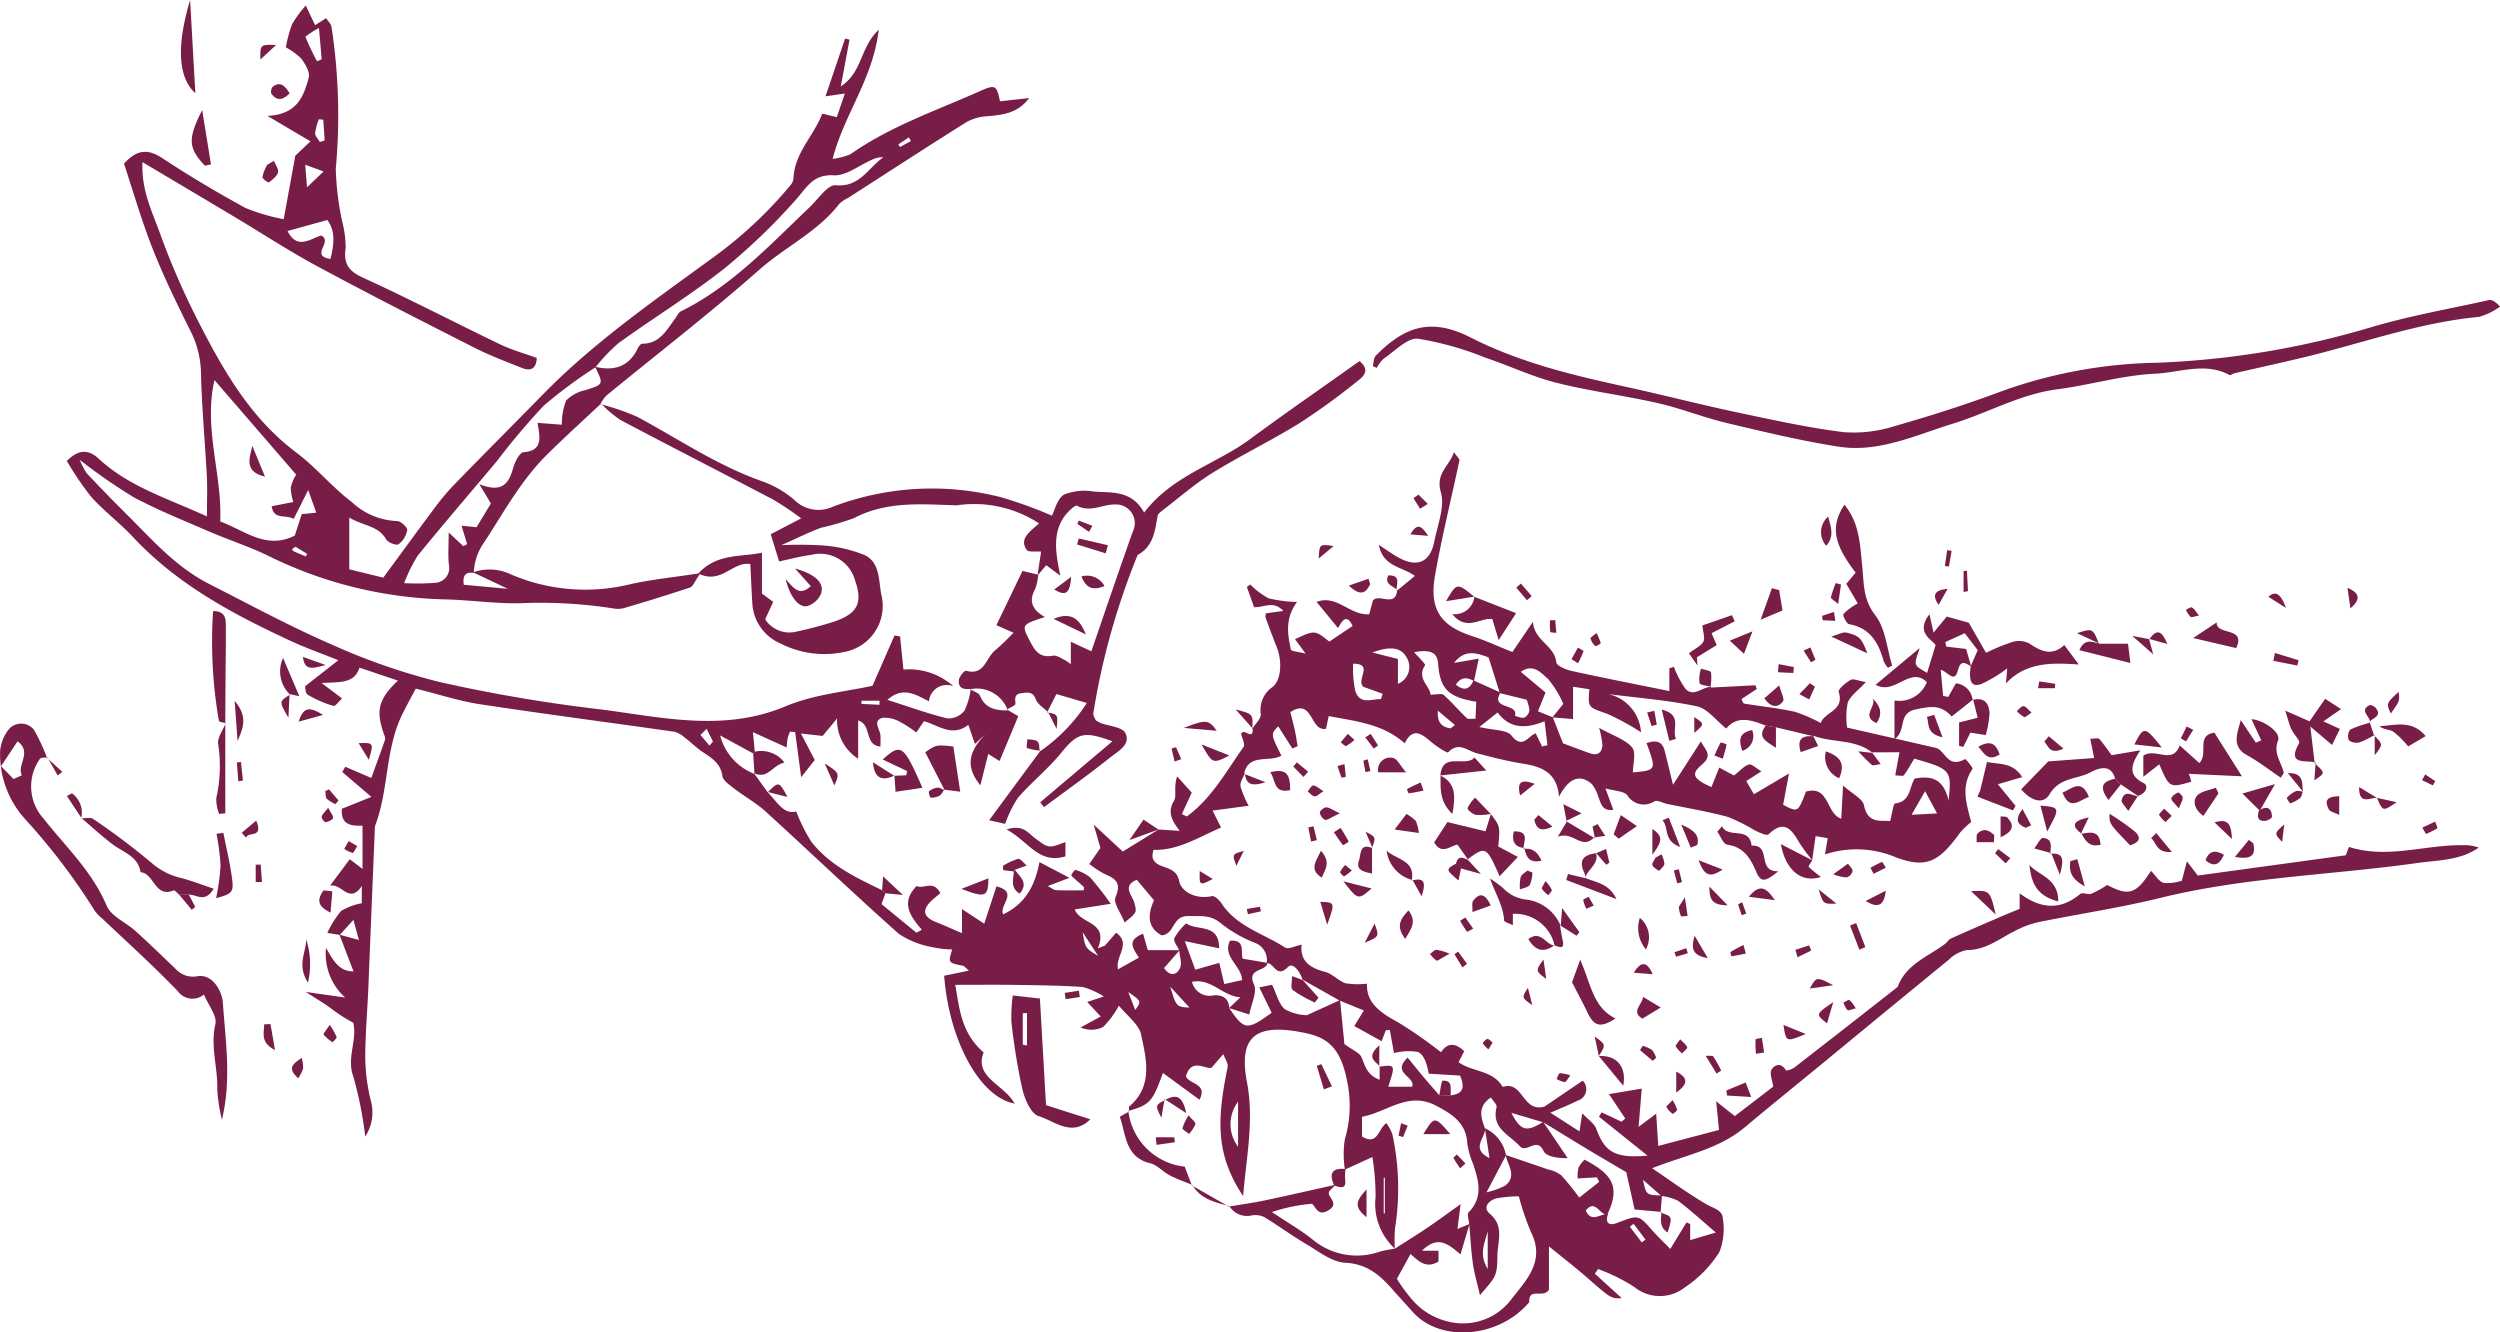 <svg xmlns="http://www.w3.org/2000/svg" width="227.27" height="121.129" viewBox="0 0 227.27 121.129"><g fill="#781d47"><path d="M105.305 75.406l1.945.124c-.815-1.022-1.094-1.777-.522-2.74.264-.444-.051-1.232.281-2.208l1.331 1.476-.9 1.947c.22.095.416.24.475.2 2.252-1.653 3.563-4.087 5.131-6.3.173-.244-.146-.836-.217-1.177.217-.632 1.113.683 1.049-.492l-.051.029c.281-.453.821-.923.791-1.355a2.507 2.507 0 0 1 1.09-2.472c.782-.662.867-2.361.339-3.667-.353-.872-.675-1.756-1-2.637-.025-.066.008-.155.027-.379l1.59-.216c-.913-.975-1.725-.3-2.657-.343l-.654-1.828.3-.239a6.958 6.958 0 0 0 1.668 1.26 11.924 11.924 0 0 0 2.586.333c-1.118 1.544-.844 2.951-.556 4.329.033.155.647.189 1.338.37l-.959-1.317c1.8-.832 1.8-.832 3.113.221l2.12-1.419c-.687-1.522-1.247.226-1.333.18l-1.943-2.369c1.862-.7 2.993 1.242 4.785 1.126l.329-1.23c.526-.731 2.052.677 2.216-.957l-.052.066 1.66-1.365c-1.216-.879-2.881-.817-3.277-2.821.731.474 1.237.845 1.781 1.146 1.719.949 2.9.429 3.267-1.482.287-1.486.969-3.129.591-4.449-.5-1.731.732-2.307 1.191-3.643.278.41.523.609.494.751-.733 3.494-1.607 6.963-2.218 10.478-.535 3.074.524 4.566 3.4 5.5 1.193.388 2.339.921 3.632 1.438l1.866-2.746c.154 1.779 1.954 2.109 2.127 3.679.035.314.86.67 1.37.782 2.936.644 5.887 1.22 8.906 1.834v-2.065l.411-.143a9.042 9.042 0 0 0 1.034 1.975c.759.859 1.561-.175 2.364-.152l-.077.068 4.1-.208.119.339-1.39.911c.1.191.15.4.23.412 1.537.251 3.092.415 4.612.741a13.527 13.527 0 0 1 2.36 1.029c.381-1.061 2.18-1.091 1.636-2.834-.076-.24.639-.831 1.087-1.09.24-.139.689.085 1.38.2-.708.772-1.409 1.241-1.649 1.882a6.744 6.744 0 0 0-.056 2.254l8.089 1.849c.844.244 1.041 1.908 2.635 1.014.05-.028.747.794.675.9-1.075 1.568-.561 3.152-.115 4.822a6.932 6.932 0 0 0-1 .95c-1.911 2.661-3.066 3.3-5.829 2.267a9.208 9.208 0 0 0-6.466-.275l.249-1.473-1.1-.188-.312 2.195h.009a16.924 16.924 0 0 1-1.138-1.533c-.7-1.191-1.357-2.254-2.845-.816-.156.15-.84-.175-1.24-.363a16.1 16.1 0 0 0-2.458-1.229c-1.816-.491-3.681-.8-5.524-1.182-.39-.082-.884-.377-1.146-.235a1.751 1.751 0 0 1-2.464-.554c-.352-.393-1.155-.381-1.99-.62l.721 1.953c-1.042.124-1.111-.593-1.348-1.122a3.517 3.517 0 0 0-.6-1.218c-1.059-.935-2.083-.6-2.991 1.14-.194-2.242-1.622-2.736-3.31-3.006-1.4-.225-2.791-.579-4.169-.943-.859-.228-1.639-1.088-2.6-.08-.093.1-1.122-.581-1.618-1.011-.857-.743-1.633-1.238-2.327.186-2.053-1.8-4.494-2-6.916-2.473l-.241 1.156c-1.49.268-1.149-2.86-3.246-1.518.114.453.272 1.026.4 1.607.107.493.18.993.268 1.491l-.486.208-1.282-2.014c-.689.7-.689.7.286 2.663-1.074.659-2.981-.266-3.392 1.663l.063-.063c-.141.407-.461.854-.383 1.213a8.894 8.894 0 0 0 .741 1.748l-3.279.436.765 1.544c-2.01.858-3.9 2.1-6.147 2.027a2.6 2.6 0 0 0-.085.654c.29 1.226 2.1.576 2.421 2.168.2 1.026 1.576 1.7 2.983 1.385.239-.054.688.373.888.678 1.383 2.114 3.811 2.72 5.767 4 .281.184.9-.146 1.5-.266-.167 1.5.763 2.122 2.144 2.477.661.17 1.192.815 1.851 1.031a7.039 7.039 0 0 0 1.953.036c-.1 1.757 1.236 2.654 2.807 3.507A40.773 40.773 0 0 1 131 95.657c.624-.941 1.34-.821 2.108-.094l-.514 1c1.258.9 3.124.71 4.01 2.248 1.884-.612 1.767 2.349 3.8 1.79l3.476-2.363a1.086 1.086 0 0 1-.453 1.816c-.692.355-1.423.636-2.482 1.1l2.64 1.7.258-1.646c.547.591 1.1.938 1.276 1.422.77 2.1 1.69 2.689 4.657 2.427l-4.419-3.542.248-.391 1.811.848.332-.292-1.482-2.217 2.984-.5-.289 3.473 1.6-1.193.188 2.933 5.522-1.456-.257-2.6 1.694 1.342 3.492-2.679c-.077-.588-.351-1.2-.155-1.534.289-.492.892-.674 1.319.069a1.563 1.563 0 0 0 .756-.27q4.707-3.649 9.39-7.329c.758-2.06 2.754-2.751 4.322-3.919.185-.138.309-.384.509-.475 1.5-.678 3.019-1.332 4.534-1.987.58-.251 1.168-.485 1.726-.716v-1.409c1.969 1.454 3.738 1.536 5.511.05.2-.166.706.09 1.009-.018a10.123 10.123 0 0 0 1.446-.794c1.936 1.024 2.617.853 3.976-1.286.4.407.718.972 1.162 1.1a4.2 4.2 0 0 0 1.64-.2l.462-1.764.987 1.293 13.458-1.843.283-.761c3.488 1.117 6.9-.2 10.3-.153a3.859 3.859 0 0 1 1.5.214c-1.684 1.191-3.676 1.13-5.55 1.4-7.787 1.1-15.692 1.279-23.383 3.173-3.7.911-7.486 1.469-11.223 2.233a8.626 8.626 0 0 0-1.991.768c-1.411.687-2.638 1.747-4.368 1.742a3.143 3.143 0 0 0-1.661.884c-3.86 3.14-7.695 6.311-11.539 9.471-2.33 1.915-4.679 3.808-6.989 5.747-2.422 2.033-5.506 2.555-8.438 3.734 1.709 1.152 3.29 2.326 4.985 3.3.626.362 1.429.491 1.449 1.325a5.786 5.786 0 0 1-.324 3 10.733 10.733 0 0 1-3.136 3.205 3.676 3.676 0 0 1-4.613-.05 17.016 17.016 0 0 0-3.27-1.616l-.3.423 2.445 2.221c-.982.05-.97.036-3.184-1.894-1.055-.92-2.166-1.777-3.433-2.811v3.932c-.49.85-1.855-.267-1.794 1.141-2.734 3.263-8.1 3.707-10.6.875-.579-.655-1.179-1.291-1.755-1.949-1.169-1.338-2.344-2.411-4.376-2.512-1.228-.06-2.441-1.054-3.6-1.732-1.285-.752-2.486-1.649-3.76-2.421a1.905 1.905 0 0 0-1.129-.151 1.892 1.892 0 0 1-2.044-.846l-.046.045c1.081-.183 2.169-.331 3.242-.556 2.164-.455 4.32-.952 6.479-1.431-.169.168-.337.336-.507.5-.547.543.964 1.083-.1 1.792-1.121.743-1.273-.554-1.607-.558a15.729 15.729 0 0 0-3.59.749c1.45.973 2.695 1.68 3.789 2.571a6.279 6.279 0 0 0 6.06 1.015c.44-.121.9-.179 1.346-.266.965-.619 1.943-1.22 2.892-1.862s1.881-1.33 3.069-2.174l-.286 2.256c.561-.233.837-.348 1.1-.455-.266.881-.525 1.755-.823 2.763-1.05-.868-2.008-1.807-3.5-.333h1.5v.977c-1.134.727-1.879-.1-2.545-.676l-1.238 2.256a15.559 15.559 0 0 0 1.235 1.717 6.2 6.2 0 0 0 3.813 2.248 5.5 5.5 0 0 0 5.316-2.05c1.353-1.764 3.158-3.474 1.835-6.14a23.53 23.53 0 0 1-1.114-3.274 11.217 11.217 0 0 0-2.085.194c-.661.2-1.224.824-.554 1.389 1.334 1.125.714 2.5.694 3.775-.03 1.911-.109 1.91-1.589 3.623-.247-1.081-.516-1.977-.646-2.892-.167-1.179-.224-2.374-.329-3.561-.026-.367-.223-.9-.053-1.074 1.349-1.394.91-2.894.393-4.428a7.369 7.369 0 0 1-.516-1.837c-.108-1.9-1.42-2.687-2.883-3.451-2.336-1.22-4.2.393-6.243.93-.123.032-.248.059-.447.106v1.789c1.466.869 1.457-.728 2.222-1.216a4.2 4.2 0 0 1 .537 1 23.131 23.131 0 0 1 .246 8.555 12.2 12.2 0 0 0-.016 1.854 5.5 5.5 0 0 1-1.755-4.67 22.258 22.258 0 0 0-.289-3.661l-2.5 1.145a9.233 9.233 0 0 1-.014-2.716 10.864 10.864 0 0 0 .2-5.41c-.683-3.421-2.16-4.035-4.51-4.429-3.982-.667-5.33.667-4.572 4.644.645 3.382-.044 6.66-.356 10.317-2.538-3.8-2.37-7-1.409-11.713.073-.357-.252-.794-.392-1.193l-1.07 1.238c-.546.174-1.835-.929-2.322.768.227.751 2.018.621 1.227 2.142l-3.325-2.435c-.942 2.63-1.185 2.894-3.14 3.452l.062.052c.007-.159-.051-.394.031-.465 2.17-1.868 1.539-4.285 1.068-6.512-.2-.954-1.284-1.722-2.023-2.645a8.169 8.169 0 0 1-1.436 1.94 2.383 2.383 0 0 1-2.043.039l1.827-.992-1.227-1.32 1.5-.5a6.836 6.836 0 0 0-1.9-.862c-2.044-.139-4.1-.161-6.148-.191-1.785-.027-3.571-.006-5.45-.006.384 2.1.515 4.359 2.583 6.147-.9 2.263 1.864 2.9 2.81 4.647-3.169-.58-5.96-5.754-6.4-11.621l2.248-.466c-.306-.255-.41-.414-.541-.44-1.355-.272-1.356-.266-.98-1.481a9.8 9.8 0 0 1-1.814-.213 8.189 8.189 0 0 1-3.013-1.191c-4.1-3.642-8.066-7.434-12.119-11.129-.859-.783-1.907-1.356-2.833-2.071-.43-.332-1.046-.736-1.109-1.174-.205-1.43-1.412-1.819-2.3-2.551-.378-.313-.737-.649-1.13-.939a2.328 2.328 0 0 0-.921-.524c-5.888-.842-11.786-1.607-17.666-2.5-1.871-.284-3.692-.886-5.855-1.422-.412.782-.861 1.574-1.256 2.391-1.531 3.172-1.2 6.8-2.43 10.045a.749.749 0 0 0-.036.236q-.3 7.268-.591 14.536c-.09 2.14-.284 4.28-.28 6.42a17.437 17.437 0 0 0 .487 3.77 3.984 3.984 0 0 1-.492 3.319 34.143 34.143 0 0 0-1.075-5.432c-.645-1.716.369-3.287-.012-4.913a14.11 14.11 0 0 1-2.021-1.3c-.629-.468-1.312-.863-2.3-1.5l3.585.511a5.331 5.331 0 0 1-1.741-4.513c.618 1.066 1.153 2.152 2.5 2.136q-.649-1.689-1.278-3.342c.509.144 1.009.28 1.767.488l-.5-1.829-1.234 1.369-1.134-.184a8.817 8.817 0 0 1 1.253-2 5.727 5.727 0 0 1 1.88-.7v-1.57c-1.145 1.715-1.824-.276-2.892-.025l1.8-2.406 1.157.881v-3.927c-1.041.028-2-.079-1.876-1.54l2.683-1.08-2.649-2.263.274-.474 2.367 1.015c.42-1.157.843-2.3 1.243-3.455a.78.78 0 0 0-.071-.458c-.777-2.184-.564-3.208 1.247-4.938l-3.493-1.173c-.479 1.476-1.793 1.292-3.447 1.393l1.864 1.407c-.284.256-.615.729-.785.677a10.221 10.221 0 0 1-2.325-1.009c-.242-.147-.234-.7-.254-.776l3.023-2.371c-1.7-.68-2.993-1.134-4.234-1.708-5.286-2.443-10.393-5.154-14.444-9.5-1.194-1.28-2.625-2.342-3.79-3.645a27.947 27.947 0 0 1-2.213-3.262c1.113-1.1 1.984-1.045 2.9-.2 2.758 2.555 6.294 3.616 9.835 5.242 0-1.38.051-2.535-.01-3.685-.165-3.152-.464-6.3-.532-9.453a8.786 8.786 0 0 0-1.019-3.849c-1.2-2.417-2.39-4.85-3.378-7.358-1.011-2.567-1.774-5.231-2.6-7.722 1.222-1.347 2.224-1.335 3.516-.482 2.442 1.61 4.964 3.11 7.532 4.51a17.482 17.482 0 0 0 3.47 1.017l1.057-5.776 1.377-1.3-3.915-2.311c2.782-.137 3.3-1.849 3.756-3.469.137-.486-.306-1.24-.67-1.731a5.9 5.9 0 0 0-1.411-1.031 12.693 12.693 0 0 1 .561-2.089A10.285 10.285 0 0 1 27.798.503l.847 1.782 1.006-.632c.166.262.432.505.484.788a52.833 52.833 0 0 1 .389 12.895 26.041 26.041 0 0 0 .6 4.868 9.572 9.572 0 0 1 .3 2.346c-.209 1.421.253 2.091 1.589 2.7 4.207 1.922 8.313 4.065 12.484 6.07 1.057.508 2.208.821 3.3 1.217-.045 1.072-.631 1.19-1.309.925-1.484-.581-2.981-1.153-4.4-1.872-4.758-2.415-9.514-4.838-14.212-7.367-2.588-1.394-5.056-3.011-7.583-4.52-2.706-1.617-5.417-3.225-8.338-4.963-.123 2.513.862 4.473 1.578 6.444a69.764 69.764 0 0 0 3.405 7.863c2.305 4.523 4.782 8.932 8.994 12.088 1.8 1.35 3.26 3.156 5.058 4.511a6.341 6.341 0 0 0 4.107 1.721c.314-.015.95.572.921.82a2.034 2.034 0 0 1-.793 1.293c-.19.134-.956-.159-1.123-.451-.714-1.25-2.044-1.2-3.349-1.974v4.7l3.089.759c1.5-2.039 2.99-4.09 4.508-6.12a22.466 22.466 0 0 1 1.825-2.218c2.71-2.791 5.46-5.543 8.183-8.322 4.7-4.8 10.211-8.6 15.6-12.541a38.262 38.262 0 0 0 6.863-6.429 1.191 1.191 0 0 0 .31-.64c.082-2.337 1.86-3.9 2.617-5.912l1.323.316.732-2.146-1.758.254 1.782-5.254.4.107-.793 4.246c2.005-1.321 1.728-3.533 3.452-5.154-.529 4.494-3.145 7.675-4.19 11.737a5.644 5.644 0 0 0 1.634-.43c3.634-2.549 7.815-3.964 11.814-5.75 1.354-.605 1.466-.477 1.764.947l2.645-.288c-1.015 1.368-2.373 1.529-3.776 1.648a4.424 4.424 0 0 0-1.923.539c-3.614 2.266-7.188 4.6-10.775 6.9a2.953 2.953 0 0 0-.781.531c-1.958 2.533-4.887 3.885-7.238 5.958-4.509 3.976-9.281 7.652-13.933 11.466a3.586 3.586 0 0 0-.547.772l.077-.056c-1.663 1.566-3.363 3.1-4.981 4.707-2.312 2.3-3.86 5.163-5.627 7.868a5.121 5.121 0 0 0-.977 2.833c-.69-.1-1.038.15-.911 1.076l4.008.37-3.165-1.5a4.482 4.482 0 0 1 3.427.182 17.171 17.171 0 0 0 10.72.934c1.966-.458 3.994-.648 6.524-1.041-.537.77-.675 1.212-.932 1.3a168.72 168.72 0 0 1-6.1 1.9 2.341 2.341 0 0 1-.936 0 43.066 43.066 0 0 0-7.935-.485c-2.45.123-4.921-.281-7.386-.331a38.236 38.236 0 0 1-16.047-3.984c-1.7-.824-3.525-1.408-5.267-2.16-2.329-1.006-4.692-1.957-6.928-3.145a52.261 52.261 0 0 1-4.9-3.4 7.354 7.354 0 0 0 .651 1.239 158.368 158.368 0 0 0 3.475 3.575c2.368 2.344 4.563 4.9 7.6 6.448 3.69 1.876 7.336 3.861 11.128 5.506a57.8 57.8 0 0 0 9.907 3.444 141.212 141.212 0 0 0 14.372 2.452c5.664.7 11.323 2.146 17.043-.258 2.566-1.079 5.483-1.322 7.9-1.868.7-1.6 1.349-3.084 2-4.567l.506.09.305 3.01a6.039 6.039 0 0 1 4.539 1.515 1.626 1.626 0 0 0-2.22 1.369c-1.265-.639-2.389-1.369-3.778-.13 1.9.606 3.651 1.244 5.453 1.685a1.857 1.857 0 0 0 1.541-.686 6.348 6.348 0 0 0 .586-2.008l-.075.037c.315.2.8.321.915.6.489 1.188 1.457 1.328 2.528 1.335l-.085-.091 1.034.611-1.7 4.075-1.032-.643-.714 2.849c-1.545-1.881-.851-3.265.469-4.667l-.963.911-.6-1.741c-1.461 1.149-2.7.052-4.033-.33l-.7 1.027a9.712 9.712 0 0 0-1.4-.92 2.847 2.847 0 0 0-1.672-.414c-.928.283-.236 1.019-.187 1.576.027.308.005.62.005 1.037-1.508-.124-.747-1.985-2.028-2.369v3.474a4.141 4.141 0 0 1-1.917-3.656l-1.31 1.585-1.976-.22 1.258 2.409-1.237 1.564-.55-4.111-.471-.021a5.187 5.187 0 0 0-.217.616 7.414 7.414 0 0 0-.076.815l-3.071-1.393.173 1.774-.152.157-3-1.632a5.108 5.108 0 0 0 3.119 3.495l-.053-.075 1.257 1.752-.043-.051c.864.847 1.473 2.109 2.632 1.787a16.226 16.226 0 0 0 1.363 2.736c1.665 2.146 4.072 3.278 6.449 4.425a2.2 2.2 0 0 1 .3.278l-.355.984 3.171 2.6.494-.267c-1.052-1.233-1.968-2.479-.457-3.987.522.36 1.5-.612 2.143.663-.213.175-.422.341-.624.515-1.1.955-1.012 1.629.268 2.127.71.276 1.4.6 2.32.992v-2.19l2.023 1.328 1.111-3.394c2.067.536.212 1.679.61 2.545 1.963-.949 2.865-2.483 3.3-4.749l2.726 1.429-1.974.749c.355.18.556.365.765.374.828.034 1.658.014 2.5.014 0-.062.059-.262-.01-.329-.363-.352-.771-.658-1.122-1.02a1.384 1.384 0 0 1 .359-.513 3.739 3.739 0 0 1 1.362.687 28.357 28.357 0 0 1 1.873 2.4l-3.271.509c.5 1.372 3.114 1.069 2.1 3.539l.65-.255 1.009-1.166c1.428 1-.1 2.12.173 3.327l1.9-1.065c-.488-.783-1.174-1.558.378-2.171l.432 1.491c.905 0 1.905 0 2.9.007-.482.545-.953 1.083-1.423 1.62.5.747 1.112.711 1.453 0 .2-.423-.035-1.058-.075-1.6-.164-.377-.547-.835-.444-1.114a5.462 5.462 0 0 1 1.075-1.346c.982.725 3-.06 3 2.27l-3.124-.656.951 2.6 2.182-.622c.164.695.3 1.258.454 1.927l1.619-.361c-.053-1.328-1.808-2.1-1.1-3.577 1.518-.128.9 1.177 1.177 1.635l2.222.376c-.068.828-1.908.427-1.217 1.967.309.69-.249 1.771-.423 2.723l-1.843-.578c.273-.256.542-.512 1.032-.977-1.69-.141-2.636-1.76-4.4-1.41a1.639 1.639 0 0 0 1.967 1.227c.8-.058 1.379.257 1.423 1.17 1.377 2.011 1.583 2.038 3.855.419l-1.125-2.31 1.161-.241c.425.85.615 1.819 1.2 2.248a4.448 4.448 0 0 0 1.956.52l3.025-1.378.393 4c.8.589 1.386.8 1.551 1.193.334.789.5 1.628 1.651 2.054v-1.218l-.044.038c1.478-.221 1.489-.2.831 1.811h2.164c.35-.937-1.935-1.207-.4-2.642.491.6.927 1.152 1.378 1.689.487.579.987 1.146 1.481 1.718l1.058.019c1.311-.165 1.2-.907.844-1.795l-2.852-.174c-.157-.952-.46-1.772-1-1.979a5.291 5.291 0 0 0-2.153.109l-.383-2.11-.366.041-.374.989-2.49-1.379.872-1.415-2.2-.9-3.407-1.922.05.057c-.219-.707-.871-1.673-1.35-1.181-1.06 1.089-1.277-.476-1.929-.344a1.672 1.672 0 0 0-1.067-1.862 11.656 11.656 0 0 1-3.072-1.758c-.957-.807-1.817-.654-2.953-.674-1.569-.028-1.184 1.61-2.449 1.755-1.34-.721-1.275-1.939-.7-3.187l-1.565-1.868c-1.4.589-.373 1.441-.206 2.145.195.818.255.8-.9 1.74-.325-.837-1.057-1.787-.826-2.314.592-1.348-.075-1.7-1.043-2.119a9.891 9.891 0 0 1-1.341-.886l1.01-1.455-.61-2.123 2.644 2.446 3.242-2zm28.65-13.545c.821.362 1.642.725 2.451 1.1-.951 1.574 1.655.935 1.322 2.125.287.06.616.233.849.146a.859.859 0 0 0 .458-.672 3.32 3.32 0 0 0-.253-.95l-2.433-.6-1.028-3.248c-1.054-.394-2.148-.778-3.133.5l2.237-.386c-.155.757-.287 1.4-.428 2.032-.591-.318-1.143-.432-1.647.332.802.65 1.259.373 1.605-.377zM54.14 33.387a43.049 43.049 0 0 0-4.709 3.492 62.589 62.589 0 0 0-4.252 5.034c-2.4 2.857-4.83 5.683-7.185 8.573a14.061 14.061 0 0 0-1.254 2.524 21.833 21.833 0 0 0 2.816-.024 1.359 1.359 0 0 0 1.249-1.679c-.087-.832-.017-1.68-.017-2.9l1.336 1.245.342-.19-.51-1.672 1.366.138 1.306-2.157-1.058-1.756c2.209.875 2.71-.19 3.1-1.531.151-.523.569-1.343.92-1.372 1.821-.149 1.481-1.388 1.278-2.671l2.208.167a5.79 5.79 0 0 1 .39-2.2 3.505 3.505 0 0 1 1.788-.951c1.62-.526 1.631-.493.845-2.114 1.731.411 3.095 0 3.9-1.716.074-.159.259-.381.392-.381 1.579 0 2.2-1.237 2.975-2.271.173-.229.3-.557.53-.671 4.616-2.284 8.062-6.007 11.717-9.476.764-.726 1.632-2.053 2.349-1.987 2.221.206 2.962-1.605 4.349-2.545a2.189 2.189 0 0 0-1.084.246c-1.145.5-2.314 1.456-3.427 1.394-1.93-.11-2.469 1.15-3.475 2.247a55.991 55.991 0 0 1-6.471 6.222c-3.079 2.426-6.441 4.489-9.625 6.786a15.611 15.611 0 0 0-2.089 2.196zm96.9 75.34l-1.678-1.473c.286 1.381.286 1.381 1.723 1.424l-.122 1.56.071-.065-2.435-.223-.757-3.39c-1.174-.693-2.478-1.45-3.769-2.229-1.267-.763-2.52-1.548-3.78-2.307l-2.9-.857c.868 1.662 1.379 1.771 2.893.819l2.23 3.3c-.919.009-1.956-.136-2.193-.65-.611-1.327-1.54.251-2.162-.44-.942-1.043-2.6-1.611-2.109-3.542.06-.233-.331-.582-.516-.881-1.251.832-.9 1.825-.527 2.845 0 .858-1.332 1.814.4 2.663l-.42-2.717a3.342 3.342 0 0 1 1.916 2.47l-1.769 3.357a7.1 7.1 0 0 0 1.707-.614c1.089-.877.218-1.846.034-2.78 1.282.437 2.566.867 3.845 1.314a3.111 3.111 0 0 1 1.193.516 24.435 24.435 0 0 1 1.652 2.041l1.816-1.428-.208-.41-1.758.1a3.655 3.655 0 0 1 .083-.985 3.235 3.235 0 0 1 .543-.724c2.71 1.409 3.2 2.592 2.084 4.974-.7.136-1.077-1.451-1.968-.355.5 1.174 1.346.265 2.027.331-.308.837.119 1.072.8.811 1.963-.754 1.951-.773 3.216.667.486.552 1.025 1.058 1.643 1.691l1.472-2.417.335.148v1.465l2.331-.689c-1.3-1.11-2.327-2.059-3.439-2.89a4.519 4.519 0 0 0-1.504-.43zm19.134-40.33l.057.046c-1.579-1.3-3.659-.881-5.414-1.578l.078.073-3.45-.82-.927-.154c-1.289-.5-2.576-.964-3.589.268-.94-.745-1.707-1.817-2.659-2.02-2.641-.564-5.358-.766-8.045-1.111a3.808 3.808 0 0 1 2.956 3.467 22.8 22.8 0 0 0-3.064-1.673c-1.746-.618-1.773-.541-1.632-2.237l-1.482-.23v2.935c-.731-.053-1.32-.1-1.884-.146l1-1.229a9.047 9.047 0 0 0-1.4-2.277c-.6-.506-1.311-1.439-2.468-.637l2.251 1.885-.691 1.7 1.352.553.929 2.366c.995.369 1.717.644 2.444.9.7.248 1.091-.045 1.138-.746a8.764 8.764 0 0 0-.3-1.565c1.347.756 2.411 1.073 3 1.783.382.461.072 1.5.072 2.268 2.14-.2 2.14-.2 1.236-2.668.763-.241 1.406-.255 1.649.7.248.979.482 1.962.758 3.089l2.538-3.942c.39.8 1.119 1.24.083 2.115s-.777 1.294.87 2.04l.71-1.773 1.341.721c.6-.468.943-.881 1.364-1 .248-.07.627.327 1.129.621l-1.374.882.695 1.2 3.187-1.886-.531 2.845c1.349.7 1.349.7 2.075-1.2 2.144-.6 1.8 1.992 3.207 2.465l.167-3.013c.836.753 1.775 1.187 1.9 1.791.362 1.733 1.52 1.336 2.379 1.441.191-.7.274-1.585.461-1.607 1.415-.171 1.269-1.476 1.769-2.26 1.422-.263 2.6-.084 3.081 1.988.3-2.753.212-2.845-3.119-3.8-.308.509-.591 1.035-.944 1.51-.075.1-.4.015-.785.015l.382-2.108zM26.698 47.173c-.747-.428-1.831.112-2-1.151l1.967-.386a4.522 4.522 0 0 1-.232-1.331 4.069 4.069 0 0 1 .491-1.159l-7.427-8.594c-1.015 4.405.715 8.565.524 12.854 2.209.81 4.189 2.606 6.78 1.278l.63-1.948 1.322-.129-.737-2.059zM130.041 63.15c.569 0 1.016-.138 1.2.024.741.659 1.386 1.425 2.1 2.112.123.117.431.039.792.058l.071-1.549c-2.548-.41-3.3-1.183-3.468-3.466-.075-1.007-.653-1.3-2.181-1.049.371.442 1.07 1.1.991 1.209-.811 1.174.486 1.912.495 2.661zm10.147 4.716l.488-.123-.262-2.176c-1.7.7-3.177.69-4.268-.8l-1.661 1.324c1.291.311 2.5.237 2.925.778 1.007 1.287 1.5.031 2.2-.2.203.423.391.81.578 1.194zM29.757 20l-3.617 1c.9 1.811 2.186.619 3.073.411 1.086.592-1.1 1.831.829 2.131.326-1.332.47-2.531-.285-3.542zm95.007 39.317l2.319.589v2.257a1.645 1.645 0 0 0 .8-2.375c-.501-.963-1.549-1.064-3.119-.471zm-.823 3.119c-.7-.646.992-2.1-.931-2.1a10.29 10.29 0 0 0 .192 2.463c.444 1.333 1.505.713 2.343.757l.146-.489zm-11.391 41.81v-4.094a3.4 3.4 0 0 0 0 4.094zm63.546-30.3l-1.09-2.019c-.46.8-.75 1.307-1.228 2.142zm-147.1-71.4a7.17 7.17 0 0 0-1.232.8 23.286 23.286 0 0 0 1.062 2.23l.418-.192zm.392 8.338l-.4-.043a5.223 5.223 0 0 0-.341 1.258c-.008.265.273.539.425.809l.444-.14zm105.857 101.039c-.229 1.007-.855 2.046 0 3.439zm-9.453-1.614h.1v-3.251l-.1.007zM29.417 15.588l-1.669-.611.162 2.05zm76.966 74.109c.554 1.836.554 1.836 1.753 1.9zm-6.551-2.791l-1.413-2.168c.239 1.45.239 1.45 1.413 2.168zm48.68 24.351l-.348.26 1.086 1.428.339-.254zm-65.7-98.439l-.193-.32-.955.623.153.249zm47.9 51.786c-.075 1.141.4 1.476 1.117 1.606.087.016.206-.138.434-.3zm-27.514 27.208c.58-.786.58-.786-.631-1.628zm-24.88-28.11l-.008.289 1.642.079.007-.368zM64.496 67.78l.318-.366-.576-1.154-.562.553zM26.861 49.701l-.324.225c.047.061.081.151.142.179.372.168.75.321 1.125.48l.109-.241z"/><path d="M54.582 36.747a20.8 20.8 0 0 1 3.325 1.134c3.774 2.022 7.327 4.455 11.416 5.884a9.319 9.319 0 0 1 2.877 1.67 3.11 3.11 0 0 0 3.5.635 25.339 25.339 0 0 1 15.274-.875 39.52 39.52 0 0 1 4.648 1.681c.262-.489.488-1.549 1.118-1.919a5.024 5.024 0 0 1 2.708-.268c1.632.113 3.43-.136 4.561 1.906 2.592-3.387 6.543-4.387 9.649-6.687 3-2.221 6.075-4.342 9.117-6.506.251-.178.5-.353.816-.572 1.07.875.265 1.465-.293 1.9a61.05 61.05 0 0 1-5.2 3.762c-2.564 1.582-5.29 2.9-7.854 4.485-1.606.992-3.043 2.257-4.548 3.41-.186.142-.43.33-.465.529-.237 1.371-.392 2.768-1.808 3.531a65.4 65.4 0 0 0-4.03 14.392c-.037.2.142.439.208.625a3.181 3.181 0 0 0 .446.261c.776.292 1.967.36 2.247.9.55 1.061-.662 1.671-1.354 2.224-1.961 1.569-4.014 3.024-6.031 4.524l-.344-.441 6.565-5.544c-2.5-.9-3.119-.849-4.615 1-1.2 1.476-2.709 2.692-3.969 4.123a10.884 10.884 0 0 0-1.17 2.384l-1.456-.329c1.683-2.279 3.175-4.3 4.666-6.315l-.065.069a15.576 15.576 0 0 0 4.281-4.413l-2.768-.813-.841 1.675.059-.053c-.374-.372-.918-.68-1.084-1.129-.273-.738-.718-.638-1.276-.577-.675.075-.621.451-.579.968.013.152-.5.347-.779.522l.085.091a3 3 0 0 0-3.443-1.934l.075-.037c-.643.092-1.179-.053-1.076-.822.042-.313.51-.863.644-.824 1.687.489 1.811-1.2 2.653-1.857a20.873 20.873 0 0 0 1.659-1.6l-1.552-.681 2.374-4.935c.519.127.971.238 1.428.343a4.711 4.711 0 0 1-.3 1.359c-.6 1.091-.193 1.869.907 2.488-2.207.727-2.134.694-1.279 2.343.473.914.958 1.367 2.028 1.173.34-.061.758.266 1.13.436a3.282 3.282 0 0 1 .479.347v-2.048l1.867.864c1.293-3.749 2.5-7.329 3.769-10.888a1.7 1.7 0 0 0-1.618-2.456c-1.143-.018-2.243.758-3.465.109-.175-.093-.953.666-1.257 1.153-.947 1.516-.668 3.207-.251 5.21l-1.279-.954-.8.949.333-2.183c-.484-.045-1.146.075-1.306-.154-.695-1 .237-1.622 1.12-2.41a10.747 10.747 0 0 0-7.49-1.641c-3.176-.1-6.355-.408-9.348 1.165a23.887 23.887 0 0 1-2.973.869c-1.071.389-2.094.909-3.619 1.586a33.839 33.839 0 0 1 3.793.027 12.484 12.484 0 0 1 3.787.875c1.365.659 1.261 2.206 1.5 3.543a4.259 4.259 0 0 1-3.351 5.262 8.755 8.755 0 0 1-5.808-.772 4.221 4.221 0 0 1-2.546-3.478c-.082-1.247-.131-2.5-.195-3.74-1.61-.27-2.655 1.908-4.727.852 1.7-1.835 3.822-1.476 5.786-1.885v3.718l1.023.75-.731 1.588a2.626 2.626 0 0 0 2.882 1.108 35.261 35.261 0 0 0 3.444-.918c2.129-.754 2.554-1.72 1.823-3.8a3.277 3.277 0 0 0-3.938-2.251c-1.014.13-2.009.4-2.944.6l-.761-2.474 2.766-1.443a28.76 28.76 0 0 0-2.513-1.688c-4.63-2.434-9.291-4.808-13.915-7.254a10.427 10.427 0 0 1-1.745-1.478zm70.219-3.464c.083-.32.065-.74.265-.945 2.745-2.8 5.166-3.411 8.624-1.657 4.559 2.313 9.378 3.449 14.276 4.518 3.269.713 6.51 1.557 9.782 2.251s6.545 1.421 9.855 1.835a12.149 12.149 0 0 0 4.692-.567c3.294-.94 6.567-1.987 9.773-3.19a43.957 43.957 0 0 1 14-2.553 78.036 78.036 0 0 0 19.494-3.23c3.5-1.037 7.125-1.672 10.7-2.462.257-.057.56.1 1.01.594a6.1 6.1 0 0 1-1.9.929c-5.491.515-10.654 2.411-15.964 3.686-2.087.5-4.186.957-6.278 1.44-.153.035-.346.216-.433.169-2.222-1.212-4.539-.231-6.759-.129-2.988.137-5.933 1.032-8.921 1.42-3.38.44-6.3 2.147-9.485 3.122-3.392 1.04-6.727 2.662-10.387 2.091-3.441-.537-6.842-1.359-10.235-2.167-2.084-.5-4.093-1.312-6.181-1.787-3.065-.7-6.2-1.087-9.247-1.857-2.213-.56-4.31-1.567-6.487-2.292a28.152 28.152 0 0 0-6.092-1.709c-.981-.092-2.1 1.138-3.127 1.82a3.113 3.113 0 0 0-.617.831zM4.316 68.849c-.235.042-.607 0-.687.138a4.348 4.348 0 0 0 .335 5.436c2.013 2.555 4.415 4.795 5.73 7.909.412.974 1.771 1.531 2.652 2.33 1.228 1.113 2.417 2.27 3.616 3.416a2.131 2.131 0 0 0 2.04.659c1.38-.18 2.187 1.43 2.255 2.39.246 3.513.8 7.044-.084 10.66a14.921 14.921 0 0 1-.422-2.772c.059-1.97-.647-3.887-.171-5.918.173-.738-.631-1.7-1.039-2.686a1.641 1.641 0 0 1-2.387-.316c-2.2-2.289-4.572-4.416-6.874-6.608a3.372 3.372 0 0 1-.656-.675 57.163 57.163 0 0 0-6.342-8.349 8.787 8.787 0 0 1-2.269-6.224 3.7 3.7 0 0 1 .779-1.929 1.484 1.484 0 0 1 2.3.037 18.065 18.065 0 0 1 1.184 2.542zm-3.09 1.971l.762-.337c-.484-.98.97-2.045-.387-3.095L.094 69.649zm178.148-7.234l-1.952 1.548c-.986-1.111-1.933-.92-3.25-.647-1.715.356-.8 1.92-1.949 2.72v-3.532a2.669 2.669 0 0 0 2.943-1.666c-1.54-1.49-2.921 1.241-4.656.24l3.995-3.328c-.149.581-.434 1.078-.327 1.466.09.326.639.524 1.006.794l.778-2.537c-.344-.529-1.855-1.124-.56-2.806l.373 1.672 1.2-1.458 2 .557 1.571 2.738a18.5 18.5 0 0 1 2.361-.977 2.113 2.113 0 0 1 1.563.113c1.07.746 2.086 1.185 3.188.153l1.321 1.773c-2.594-.184-4.807-.183-6.622 1.711l.116-1.359a12.3 12.3 0 0 1-2.376 1.43c-.879.294-1.143-.233-.94-1.627.206-.49.419-.971.635-1.458l-1.18-1.54-1.768.8.083.416 1.809.212.457 1.593c-.5-.306-.942-.642-1.19.314-.332 1.276-.881.188-1.575-.016l.218 2.38.464.092.7-1.239a1.7 1.7 0 0 1 1.516 1.524zM92.071 90.495l2.466.283.554 9.69 4.031 1.285c-1.684 1.663-3.257.145-4.7-.287-.695-.207-1.268-1.544-1.487-2.467a58.57 58.57 0 0 1-.991-6.111 14.186 14.186 0 0 1 .127-2.393zm.907 4.477l.384.065v-2.945l-.384.023zm99.304-24.181c-.407-1.531-1.758-.832-2.274-.562-1.208.631-2.779.439-3.68 1.968-.574.973-1.675.621-2.589-.44l2.468-2.54 4.168-.307-.355-1.751c.4 0 .722-.092.819.016.41.459.753.978 1.122 1.476l2.616-.439c-.985 1.462-1.028 2.3.282 2.969.536.274.195.986-.5 1.17l.066.059-1.622-1.1z"/><path d="M171.625 60.704a2.364 2.364 0 0 1-.377-.586c-.473-1.666-1.22-3.032-3.148-3.375-.236-.042-.608-.81-.515-.931a5.754 5.754 0 0 1 1.3-.958l-1.041-1.778.849-1.021c-2.018-2.632-2.3-4.206-1.022-6.173 1.389 1.664 1.424 3.7 1.622 5.621.16 1.56.064 2.984 1.185 4.429.931 1.2 1.054 3.027 1.535 4.576zm26.528 7.059l1.785 1.608c.863-.884-.34-2.53 1.373-2.761.8 1.273 1.621 2.567 2.5 3.962l-4.825-.226.225.715c-1.981.575-1.992.569-2.917-1.583l-1.449 1.136v-1.919c1.125-.749 2.65.861 3.308-.932zM133.49 78.197l-.993-1.408c-.613.072-1.443.98-2.121-.21l1.209-1.847 3.46.84.489-1.577-.017-.009c.86 1.131.86 1.131.688 2.963l1.782.955-1.659 1.757c-1.212-2.74-1.255-2.758-2.921-1.531zM7.377 74.394c.37.01.842-.124 1.093.054a62.953 62.953 0 0 1 5.383 4.059 6.205 6.205 0 0 0 2.669 1.323c.932.256 1.838.6 2.9.96-.791 1.357-1.586.492-2.256.546l-.863.011c-.177-.143-.421-.447-.523-.4-1.712.708-1.76-1.561-3-1.656-.232-1.468-1.577-1.8-2.545-2.536s-1.882-1.579-2.819-2.375zm198.19-7.094l-.889-1.919c1.134.084 2.694 1.2 2.419 1.922-.463 1.219.29 1.961.507 2.91.025.109-.132.261-.258.489-1.028-.694-2.009-1.461-3.086-2.057-1.423-.788-.87-1.947-.559-3.185l1.369 2.054zm4.941 2.019c-.872-.254-2.663.306-1.5-1.764.121-.215-.493-.806-.7-1.253-.192-.416-.3-.873-.563-1.7l2.213.971 1.419-2.046 1.443.936-1.606 1.115 1.5.687c-.2.4-.409.841-.71 1.458l-1.975-1.676.395 3.342zm-69.177 16.655a3.7 3.7 0 0 0-3.8-2.9v1.035c-.354-.181-.783-.289-.792-.423-.085-1.366-.813-2.466-1.278-3.821a14.216 14.216 0 0 1 1.164.85 3.424 3.424 0 0 0 2.223 1.077 3.912 3.912 0 0 1 3.041 2.4l-.079-.079c.082.457.151.916.251 1.369.206.932-.36.557-.764.462zM20.53 65.748c-.219-.072-.609-.109-.632-.221a42.157 42.157 0 0 1-.527-9.975c1.1 0 1.156.669 1.16 1.3.012 1.73-.019 3.461-.031 5.191-.009 1.238-.013 2.476-.02 3.715zm87.862 41.97c-.69-.287-1.4-.531-2.064-.875-.612-.319-1.123-.937-1.758-1.091-2.276-.548-2.2-2.571-2.758-4.194-.023-.068.537-.335.825-.51l-.062-.052a5.773 5.773 0 0 0 5.122 5.059l.653 1.711zm-22.515-35.88l-1.765-3.453c1.012-.692 1.012-.692 2.554-.524l.627 4.112-1.451-.187zm94.128.058l.632-2.63c1.062.249 2.314-.015 3.2 1.378l-2.215.649 1.608 1.964-.23.413-3.238-1.249zm-45.973-17.64l3.794 1.485-1.584 2.453-.577-1.915c-1.082-.168-2.329 1.17-3.642-.457a1.782 1.782 0 0 0 2.009-1.582zm-52.725 16.27l1.075-.047.079-.385-2.218-1.053c1.687-1.5 1.885-1.349 3.615 2.577l-2.442.362-.107-1.477zm62.349 16.711c.985 2.282 1.18 4.367 3.209 5.352-1.391.888-1.952.719-2.564-.574-.389-.822-.828-1.622-1.392-2.72l.747-2.058zm12.89-12.126c.564 1.171 2.484-.035 2.689 1.764 1.868-.091.418 2.366 2.423 2.337-1.019.8-1.524 1.156-1.974.1-.518-1.221-1.125-2.315-2.678-2.53-.343-.047-.594-.766-.888-1.175zM17.282 0l.477 8.474C16.266 7.115 15.967 4.426 17.282 0zm3.025 75.712c.278 1.439.636 2.868.808 4.32.131 1.1-.089 1.247-1.469 1.619a21.313 21.313 0 0 0 .405-2.943 21.184 21.184 0 0 0-.372-2.913zm159.022-12.074c1.073-.3 1.5.329 1.536 1.223a9.306 9.306 0 0 1-.348 1.964l-1.394-.224-.641 1.292-.385-.085v-2.133l1.69-.424-.413-1.665zM18.623 15.063c-1.5-1.6-1.583-2.41-.244-5.058l.8 4.94zm136.97 42.5l.47 1.082-1.8 1.108.044.738-.768-1.1c.574-.442 1.1-.668 1.308-1.062.172-.326-.032-.85-.085-1.472l2.689-.934.246.558zm-135.111 8.2v8.179l-.563.047a3.8 3.8 0 0 1-.259-1.423 13.232 13.232 0 0 0 .171-4.943c-.081-.576.433-1.237.688-1.865.011-.01-.037.005-.037.005zm178.893-7.76l2.144-1.426c-.107 1.215 2.732.383 1.761 2.337zM96.857 76.544v1.305c-2.426.743-3.357-1.371-5.353-2.444 1.482-.478 1.934.3 2.5.725 1.324 1.001 1.312 1.017 2.853.414zm93.969-18.021h2.627l.219 1.748-4.639-1.167c.485-1.115 1.191-.737 1.837-.584zm-3.715 23.423c-2.09-.536-2.452-1.848-2.619-3.307.869.966 2.63 1.207 2.619 3.307zm31.812-14.092a8.563 8.563 0 0 0-1.35-1.342c-.352-.214-.867-.16-1.262-.493 1.407-.071 2.923-.626 4.2.9zm-54.18 10.35c-.113.205-.365.544-.316.6a11 11 0 0 0 1.107.916c-1.785.6-3.231-.664-3.635-2.978l2.852 1.465zm-96.126-9.87a2.663 2.663 0 0 1 2.7.989c-1.1.218-1.509 1.569-2.784.956l.053.075-.119-1.863zm123.165 5.648a24.251 24.251 0 0 1 2.273 1.593c.713.621.333 1.042-.408 1.27-1.906-1.966-1.906-1.966-1.865-2.863zm-47.664 5.826c.949.429 2.142.476 2.831 1.927l-4.564-1.736.156-.54 1.6.38zm-13.172-9.317c.169-2.189 2.264-.7 3.1-1.623l1.072 1.178-4.193.45zm70.728 1.636l-1.366 2.044c-.729-.506-1.011-1.246-.617-1.789.324-.445 1.147-.529 1.748-.773zm14.208-5.332a7.251 7.251 0 0 1-1.356.685 1.14 1.14 0 0 1-.995-.186.991.991 0 0 1 .12-.967 10.3 10.3 0 0 1 1.821-.63l-.056-.062.409 1.23zm-10.518 6.837l-1.509-1.494 2.962-.855-1.319 2.308zM27.993 89.325c-1.054-1.662-.115-2.812-.167-3.949a7.22 7.22 0 0 1 .167 3.949zm133.743-35.681l.309 1.849-1.992.846 1.027-2.866zm28.162 18.808c-.89.286-1.728 1.309-2.4-.4.884-.358 1.719-1.3 2.4.4zm-61.497 7.551a3.172 3.172 0 0 1-2.349-2.67c.875.813 2.671.878 2.28 2.731zm-.575-9.793h-2.53a1.1 1.1 0 0 1 1.327-1.308c.359.03.659.684 1.203 1.308zm68.695-2.262l-2.484-.275c.838-1.668.945-1.667 2.484.275zm-45.546 23.644l-1.671 1.01c-1.043-.634-.068-1.2.071-1.974z"/><path d="M130.921 70.496c1.465.7 1.384 1.88 1.114 3.5-1.221-1.167-1.067-2.355-1.076-3.5a.091.091 0 0 0-.038 0zm38.839-11.102l-3.291-1.533c.686-.186 1.075-.429 1.387-.353 1.187.29 1.369.501 1.904 1.886zm-60.529 8.284l2.531 1c-1.519.772-1.519.772-2.531-1zm36.106 28.325c1.595-.093 2.556.933 2.228 2.7l-2.219-2.7zm3.736-12.561a2.268 2.268 0 0 1 .549 2.858 2.993 2.993 0 0 1-.549-2.858zm-28.422.621l-.626-2.078c1.357.047 1.357.047.626 2.078zm60.778-.922l-2.243-2.122c1.708-.093 1.708-.093 2.243 2.122zm-94.03-2.337l2.456-.956c-.02 1.688-.266 1.804-2.456.956zm101.441-2.707c.2.707.391 1.413.686 2.477-1.355-.73-1.424-1.478-1.316-2.283zm-64.112-1.019v2.338c-.864-.19-1.479-.345-1.185-1.194.187-.54.03-1.636 1.233-1.112zm45.868-11.349c-1.5-.617.143-1.624-.408-2.277.656.636 1.056 1.311.408 2.277zm-25.681 10.406c-1.161 1.184-1.863-.621-3.3-.064l.814-1.364-.076-.07 2.637 1.573zm-18.133-.724l1.076-1.417a3.822 3.822 0 0 1 .856.645 3.363 3.363 0 0 1 .261 1.084zm-11.3-5.204c1.718-.451 1.765.5 1.811 1.617-1.52.346-1.302-.861-1.811-1.617zM26.37 63.143a2.891 2.891 0 0 1-.634-3.325c.572 1.345.977 2.3 1.478 3.474l-.893-.195zm132.168-3.705l-1.283-1.2 2.06-.845-.777 2.045zm-23.004 14.557a5.309 5.309 0 0 1-1.369.08c-.3-.057-.789-.475-.752-.61a3.256 3.256 0 0 1 .688-.953c.559.586.984 1.03 1.412 1.474a.108.108 0 0 1 .021.009zm56.748-3.204l.518.52-1.125 1.413c-.993-1.344-.365-1.715.607-1.933zm-6.176 4.795l-.614-2.352c1.802.166 1.802.166.614 2.352zm-25.71-12.106l1.35-1.171c.162.628.505 1.234.338 1.452-.414.542-1.043.656-1.688-.281zm-13.703 12.365l.65-1.745 1.466 1-1.662 1.146zM134.032 54.24l-2.575.409c.985-1.691.985-1.691 2.574-.391zm31.984-4.627a1.872 1.872 0 0 1 .172-2.647c.319 1.07.54 1.852-.172 2.647zM30.211 81.031l-.164 1.93c-1.414-.679-1.079-1.346-.637-2.02zm61.952-1.809l-.962-.118-.03-.389a5.621 5.621 0 0 1 1.382-.634c.219-.039.522.389.786.606l-1.07.374zm47.148.095a3.1 3.1 0 0 1-.238 1.128c-.156.234-.591.283-.9.413a4.077 4.077 0 0 1 .065-1.117c.081-.243.4-.406.613-.6zm-17.189.801l2.566.651c-1.228 1.063-1.228 1.063-2.566-.651zm39.23 1.712l-2.362-.305c1.123-1.42 1.745-.548 2.362.305zM26.33 8.485c-.7.707-1.229.649-1.665.016a.657.657 0 0 1 .139-.623c.688-.515 1.093-.081 1.526.607zm101.417 76.878c-.883-1.21-.428-1.812.294-2.6.795 1.045.228 1.681-.294 2.6zm52.103-17.482c1.11-.618 1.594-.278 1.936.706-1.035.656-1.372-.031-1.936-.706zm-24.287-5.443c-.373-.111-.99-.135-1.066-.351a3.083 3.083 0 0 1 .138-1.3c.32.111.87.168.912.346a4.671 4.671 0 0 1-.066 1.378zm13.469 23.892l-.846-2.188.552-.224.839 2.184zm-27.736-.385c-1.015.723-1.749.454-2.357-.579 1.15-.851 1.574.517 2.38.6.012.008-.023-.021-.023-.021zM21.597 67.37l-.265-3.65c1.283 1.486.703 2.57.265 3.65zm130.111 6.961l1.035 2.667c-1.579-.577-1-1.788-1.609-2.424zm-39.955 35.312c-1.287-.35-2.616-.627-3.361-1.925l-.042.048 3.357 1.922zm52.401-15.644c-1.787.741-1.787.741-2.021-.825zm-53.548-27.566l-2.982-.258c2.015-.797 2.275-.753 2.982.258zm48.085 31.976l.51 1.316-2.2-.13-.057-.462zm-6.309.914v-1.9c1.333.67.833 1.288 0 1.9zM75.853 71.401l-.885-2c1.361.879 1.361.879.885 2zm77.852 5.655l-.865-2.094c1.311.564 1.656 1.059 1.451 1.853zm-31.835-1.793c.255.41.516.817.74 1.244a3 3 0 0 1-.518.328c-.3-.374-.561-.778-.831-1.176zm-16.549.147l-2.646.959 1.28-1.863c.512.344.927.622 1.346.9zM24.59 93.093l.411 2.368c-1.374-.7-.98-1.573-.99-2.336zm142.067-1.991l-.564 1.926c-1.052-.818-1.052-.818.564-1.926zm15.213-14.994v-1.9c.309.046.52.013.6.1.571.617.722 1.201-.6 1.8z"/><path d="M26.321 63.097l-.1 2.148c-.861-1.469-.861-1.469.153-2.1zm191.02 1.766c-.42-.919-.42-.919.711-1.966.108.82.108.82-.711 1.966zm-97.259 12.483c.967 1.064.346 1.7.088 2.441-1.176-.731-.554-1.444-.088-2.441zm21.806 6.847l.119-1.646 1.574 2.2-.266.316-1.5-.946zm64.918-24.83l2.16.66-.125.479-2.177-.423zm-71.284 22.95l-1.666.6c.022-.47-.074-.834.066-1.02.634-.83 1.13-.587 1.6.42zm8.618-2.474a1.633 1.633 0 0 0-.086-.439c-.572-1.133-.153-1.7 1.034-1.83v-.041c.29 1.022-.74 1.466-.98 2.266l.032.044zm68.512-7.459v1.7c-.376-.2-.831-.278-.955-.525-.494-.992.108-1.131.955-1.175zm-79.245 5.75l1.224 1.319-1.814-.5-.451-.439c.179-.784.655-.533 1.122-.318zM24.901 14.622c.138.354.45.756.369 1.05-.1.363-.506.661-.835.917-.047.036-.595-.348-.58-.5a4.15 4.15 0 0 1 .428-1.1zM23.67 5.409c-.019-1.365-.019-1.365 1.431-1.321zm105.277 39.554l.85.844-.7.443-.6-.957zM27.114 98.028c-1.034-.937-.5-1.291.315-1.861a3.491 3.491 0 0 1 .129.975 4.244 4.244 0 0 1-.444.886zm92.768-47.256c.071-1.323.071-1.323 1.349-1.127zm39.748 45.024a10.931 10.931 0 0 1-.038-1.3c0-.062.378-.1.58-.146l.2 1.335zm-37.012-42.558l1.785-.626c.071.267.178.439.132.536-.373.785-.87 1.073-1.917.09zm91.053 2.063l-.27-1.864c1.243.515 1.126 1.145.27 1.864zM190.87 58.52c-.661-.309-1.321-.619-2.05-.962 1.426-.453 1.426-.453 1.989.961a.32.32 0 0 0 .061.001zm-24.216 31.043l-2.127.3c.61-1.084.61-1.084 2.127-.3zm-1.659-27.136l-.522 1.156-.894-.477.955-1zm-135.63 2.568l-2.22.611c.419-1.255.903-1.453 2.22-.611zm84.517 1.237l-1.543-1.727c1.577.4 1.577.4 1.5 1.75a.407.407 0 0 0 .043-.023zm61.95-1.244l.763 2.04c-1.525-.345-1.192-1.236-1.43-1.85zm-81.245 3.26a5.865 5.865 0 0 1-1.219-.244c-.084-.034.017-.528.033-.809.318.065.732.032.926.223s.135.6.192.9zm91.664-1.318l1.335 1.121c-1.23.6-1.365-.218-1.738-.635zm29.575-.067c.818.8.818.8.054 1.795v-1.861zm-134.517 3.64c-1.077.521-1.828.314-1.951-1.208q.972.62 1.947 1.234zm56.883 1.815c-.381-1.5.386-1.389 1.327-1.059zM7.412 74.375l-1.33-2.012.457-.243a2.152 2.152 0 0 1 .839 2.267zm114.394-.434c-.877.4-1.171.653-1.343.587a.885.885 0 0 1-.478-.656c-.007-.161.37-.475.577-.477.281-.002.564.229 1.244.546zm20.624.766l-.311-1.6 1.664.833-1.429.7zm38.833 1.856h-1.576c.026-.272-.053-.655.1-.8.574-.546 1.066-.244 1.506.151zm-9.83 4.41c-.126 1.14-.54 1.732-1.827.932zm-6.096-.118l1.61 1.292c-1.208.042-1.208.042-1.61-1.292zm23.822-5.051c.794-.112 1.692-.415 1.8.988-1.016.26-1.382-.38-1.749-1.019zm-2.688 1.751l-1.546-.428c.322-.4.588-.972.8-.954.932.079.686.845.666 1.451zm16.705.34l1.272-1.548c.207.187.38.267.405.378.229 1.066-.236 1.438-1.677 1.17zM80.489 81.206a2.2 2.2 0 0 0-.3-.278l.092-1.255 1.8 1.684zM23.245 80.19v-1.584l.455-.01.114 1.583zm68.918-.968l.106-.161c.384.638 1.3 1.158.426 2.172-.881-.524-.557-1.312-.532-2.011zm16.904-.04l1.182.728c-1.219.617-1.219.617-1.182-.728zm45.351-.98l2.176.846c-1.095.737-1.636.649-2.176-.846zm-22.052.31l.451.439-.229 1.093c-1.167-1.007-1.167-1.007-.222-1.532zm37.675.384a9.2 9.2 0 0 1 1.044-.539c.044-.017.232.338.353.52l-1.111.559zm-19.002-1.233a2.32 2.32 0 0 1 .268.864c-.027.234-.318.438-.491.655-.211-.174-.525-.313-.6-.533-.059-.175.174-.449.277-.679zm51.131.044c-.369.8-.822 1.219-1.672.492.353-.922.931-.92 1.672-.492zm-19.843.781l-.961-.926.286-.372 1.1.822zm-43.83-1.311c.8-.114 1.271.261 1.637 1.064-1.15.28-1.388-.39-1.562-1.144zm-25.431.174l-.663 1.353c-.401-1.041-.401-1.041.663-1.353zm-80.584-.433c-.2.3-.348.639-.425.623a3.162 3.162 0 0 1-.763-.362l.4-.718zm163.542-1.186l1.414 1.723c-1.474.094-1.382-.9-1.889-1.254zM155.4 80.599l1.655 1.706c-1.33-.042-1.666-.409-1.655-1.706zm-5.187-5.236c1.126.732.765 1.273 0 2.34z"/><path d="M138.572 77.097c-.893-.115-1.162-.611-.956-1.518 1.507-.036.862.956.883 1.6zm69.086-2.147l-.194 1.584c-.73-.771-.73-.771.194-1.584zm-62.667 1.26l-.214-1.066.46-.227.689 1.072c-.34.047-.679.094-1.015.144zm75.215-.972l1.155-.542a3.02 3.02 0 0 1 .227.6 9.035 9.035 0 0 1-1.049.518zm-30.999.535c-.938-.721-.779-1.148.676-1.463-.315.655-.515 1.071-.719 1.49zm-49.35-1.675l1.275 1.046c-1.2.568-1.485.064-1.656-.627zm44.006-.544l.788 1.471c-.278.116-.443.25-.533.211-.618-.273-1.045-.643-.255-1.682zm21.501.078l.134-.041c.726-.375 1.027.008 1.042.667 0 .125-.454.376-.7.372-.723-.013-.598-.525-.476-.998zm10.711-1.102l1.793.394c-1.247.856-1.247.856-1.781-.391zm-21.719-.179l-.884 1.371c-.27-.424-.659-.766-.6-.989.265-.994.978-.4 1.544-.328zm14.992-.401c-.081.2-.107.471-.254.6a2.978 2.978 0 0 1-.893.482c-.038.014-.346-.472-.3-.516a2.507 2.507 0 0 1 .794-.585c.181-.079.436.013.659.028zm-79.94-.074c-.447.088-.894.186-1.346.245a1.086 1.086 0 0 1-.148-.39c.4-.218.819-.409 1.233-.6zm-59.62.155c1.02-1.017 1.02-1.017 1.8.417-.771-.191-1.3-.324-1.84-.462-.003-.006.04.045.04.045zm55.172 11.932c.43 1.179.43 1.179-.9 1.74zm33.748 2.724c-.433.089-.867.181-1.3.248-.011 0-.127-.366-.088-.39.378-.235.78-.434 1.175-.643z"/><path d="M209.349 71.955l-1.36-1.666c1.427-.062 1.29.862 1.359 1.661zm1.081-2.567c.965.884.965.884-.039 1.548l.119-1.618zm-47.213 16.961l1.249-.409.185.476-1.238.6zM21.666 71.03l-.133-1.717.374-.038.174 1.681zm11.864-1.958l-.932-1.515c1.384-.039 1.384-.039.932 1.515zm164.725-1.951l.528-1.075.595.3-.651 1.058zM138.264 53.05l.983 1.144-.434.372-.975-1.151zm29.1.089l-.261 1.764c-.383-.336-.68-.5-.66-.6a11.21 11.21 0 0 1 .439-1.3zM29.975 93.163a6.2 6.2 0 0 1 .623 1.1c.036.115-.231.324-.36.49a3.636 3.636 0 0 1-.813-.695c-.063-.089.263-.442.55-.895zm110.337-5.942l.252 1.772c-.982-.736-.982-.736-.252-1.772zm59.597-31.268c-.4.075-.67.2-.769.125a2.367 2.367 0 0 1-.425-.646c.187-.077.44-.27.548-.208.219.126.36.389.646.729zm-34.264.032l1.079-.355.118.81-1.147-.058zm-15.403 32.578l-1.716-.136c.699-1.14 1.233-.964 1.716.136zm11.448-28.188l1.386.264-.049.54-1.394-.066zm-134.15-.658l2.061.738c-1.236.325-1.903.543-2.061-.738zm115.323.21l.576-1.045a3.115 3.115 0 0 1 .523.3 11.476 11.476 0 0 1-.5 1.116zm52.496-1.857l.387 1.414-1.9-1.671 1.553.29z"/><path d="M195.397 58.103c.565-.8 1.062-.975 1.622.435-.722-.2-1.182-.326-1.65-.46zm-30.815.752l.455 1.125-.4.225-.672-1.057zm-19.448-1.311a5.094 5.094 0 0 1 .384.917c.013.059-.446.318-.49.276a1.483 1.483 0 0 1-.439-.687c-.024-.101.293-.28.545-.506zM96.787 90.263l1.289-.2.09.575-1.289.2zm44.595-33.89l.1 1.161c-.192-.027-.542-.031-.55-.085a7.478 7.478 0 0 1-.026-1.059zm-2.481 33.434l.4 1.566c-.972-.672-.972-.672-.4-1.566zm46.481-27.864l1.455.221-.024.4h-1.531zM168.704 91.67c-.37.083-.668.234-.76.152a2.129 2.129 0 0 1-.362-.686c.191-.083.472-.288.555-.227a3.32 3.32 0 0 1 .567.761zm39.105-36.407l-1.591-1.007c.652-.593 1.13-.278 1.591 1.007zm-54.371 31.39c-.355.11-.708.225-1.069.311a3.4 3.4 0 0 1-.143-.4l1.065-.363zm-20.49 1.297l-.725-1.207.338-.232.8 1.1zm51.734-23.162c-.324.2-.552.438-.669.392a2.746 2.746 0 0 1-.672-.53c.2-.164.426-.474.61-.454.231.026.431.326.731.592zm-7.631-11.253l-.813 1.451c-.776-1.089-.063-1.375.813-1.451zM135.694 94.77l-.384.63a2.826 2.826 0 0 1-.509-.55c-.028-.05.24-.354.409-.4.117-.027.297.19.484.32zm79.779-29.073c-.018-.078-.03-.158-.055-.233-.154-.459-.86-.928-.005-1.358.119-.06.442.108.562.257.609.76-.288.878-.563 1.267zm-70.127 30.309l-.377-1.783c1.033.756 1.033.756.369 1.78zM95.194 64.763c.992.179.992.179.862 1.5-.354-.7-.571-1.135-.8-1.56zm57.548 29.717c.277.3.56.481.633.727.038.128-.3.366-.464.555a2.85 2.85 0 0 1-.57-.64c-.047-.098.203-.339.401-.642zm-25.73-40.828c-.338-.4-1.187-.5-.811-1.342 1.26-.031.683.855.762 1.4zm51.493.167V51.9l.306-.011.093 1.848zm-55.377 13.437a3.32 3.32 0 0 1-.751.557c-.111.04-.329-.21-.5-.328l.655-.77zm1.478-.538l.672 1.054-.394.278-.768-1.021zm52.813-16.639l-.243 1.421-.37-.046.208-1.444zm-45.637 36.625c-.859.457-1.112.677-1.2.623a2.892 2.892 0 0 1-.584-.607c.2-.133.4-.371.6-.374a4.935 4.935 0 0 1 1.184.358zm18.465 9.737l-1.15-.977.234-.393a3.257 3.257 0 0 1 .851.38 2.2 2.2 0 0 1 .377.711zm-20.415-47.73l-1.613-.132c.637-1.105 1.014-.758 1.613.132zm26.221 48.887l-.994-1.623c.318.027.625-.031.7.075a12.081 12.081 0 0 1 .71 1.27zm-49.147-29.673l.476 1.09-.6.213-.278-1.179zm35.855 29.846c-.256.307-.394.6-.523.6a2.227 2.227 0 0 1-.734-.289c.1-.183.191-.509.31-.521a3.315 3.315 0 0 1 .947.21zM4.27 68.893l1.4 1.278-.428.323-.931-1.645zm119.867 1.298c-.069-.345-.145-.69-.188-1.038a2.17 2.17 0 0 1 .389-.117l.246 1.058zm-5.638.442l-.931-.951.328-.374 1.024.841zm3.722-1.17c.045.385.094.77.115 1.156a1.071 1.071 0 0 1-.381.06c-.143-.339-.249-.694-.365-1.044zm29.829 30.551a3.47 3.47 0 0 1 .415.863c.017.11-.378.4-.406.381a1.907 1.907 0 0 1-.567-.625c-.035-.07.268-.307.558-.619zm-38.951-29.662l1.937.751c-1.559.533-1.767-.074-1.874-.814zM221.162 71.4l-.979-.48.29-.521.913.618zm-65.911 15.697c-1.321-.226-1.574-.761-1.194-2.028l1.194 2.028zM85.842 71.786c-.14.188-.243.439-.429.546a1.529 1.529 0 0 1-.8.18c-.069 0-.229-.514-.162-.571a1.5 1.5 0 0 1 .774-.337c.207-.021.432.148.649.233zm34.473.137c-.377.236-.6.49-.8.471-.225-.021-.428-.286-.64-.446.171-.193.341-.539.515-.541.24-.002.485.256.925.516zm95.772.61c-.638-.041-1.647.71-1.622-.985l1.608.982zM133.21 83.41l.715 1.011c-.195.1-.538.311-.564.277a9.364 9.364 0 0 1-.623-.994zm-18.589-.561l-1.175.264-.1-.477 1.195-.207zM29.91 71.763l.859 1-.267.34a3.021 3.021 0 0 1-.792-.482c-.137-.154-.1-.466-.137-.707zm128.426 11.436c-.112-.326-.235-.649-.318-.983-.007-.03.238-.124.365-.188l.365 1.026zm39.74-9.706c-.368-.462-.7-.7-.681-.906s.361-.424.607-.546c.061-.03.412.285.424.457.018.238-.159.49-.35.995zm-45.245 9.822a2.81 2.81 0 0 1-.209-.779c0-.185.194-.366.543-.961l.251 1.688zM29.838 73.43c.237.481.5.771.434.945s-.427.336-.676.367c-.1.013-.377-.343-.35-.491.036-.222.277-.407.592-.821zm115.044 8.894l-.675.292a3.028 3.028 0 0 1-.272-.783c-.008-.09.311-.206.481-.311zm51.848-8.816l.7.662-.575.561a3.466 3.466 0 0 1-.576-.647c-.038-.069.234-.308.451-.576zM16.302 81.347l.863-.011.583 1.108-.313.265zm5.671-5.641l1.319-1.107c.684 1.681-.735.935-.919 1.556zm180.927.566l-1.582-1.513c1.15-.327 1.523.021 1.582 1.513zm-83.718.226l-.244-1.283.468-.1.306 1.266zm5.594.612l-.634-1.5c.948.495.948.495.585 1.471zm15.721 2.979a3.458 3.458 0 0 1 .572.8c.038.12-.2.325-.314.492a2.607 2.607 0 0 1-.579-.569c-.057-.1.145-.349.321-.723zm-12.165-.026c.981-.283 1.4-.045.9 1.413-.379-.686-.6-1.085-.824-1.479zm16.756-2.493l.917-.394.3 1.241-.275.2c-.314-.357-.628-.714-.942-1.078.002-.01 0 .031 0 .031zm41.307.054c1.146-.135 1.279.427.86 1.9-.384-.974-.581-1.475-.781-1.973zm-33.918 2.679l-.313-1.17.452-.116.291 1.175zm-29.586-1.177a4.022 4.022 0 0 1-.7.542c-.048.024-.388-.317-.357-.409a2.4 2.4 0 0 1 .452-.619zm43.767.349l1.342-.962c.149.229.428.468.411.683a.808.808 0 0 1-.526.568 3.889 3.889 0 0 1-1.227-.289zm-5.213-13.357v1.863c-.93-.62-1.719-.946-.927-2.017zm-30.61 33.445c.108-.461.2-1.318.325-1.322.979-.03.648.79.733 1.341zM71.423 52.654c.678.715 1.2 1.626 2.285.631l-1.436-1.606c1.846.519 2.685 1.306 2.374 2.277a2 2 0 0 1-1.256 1.141c-.782.18-1.59-.876-1.967-2.443zm48.927 46.382l-.643-2.141.409-.159.967 2.019zm1.966 7.237a5.1 5.1 0 0 0-.035.9c.134 1-.426.787-.989.591-.488-1.061-.229-1.616 1.024-1.491zm-14.257-4.875c.3.372.654.631.614.793a3.122 3.122 0 0 1-.582.891c-.21-.18-.61-.385-.59-.535a4.3 4.3 0 0 1 .558-1.149zm-2.12-1.41c.856-.468 1.538-.527 1.9 1.207l-1.97-1.282z"/><path d="M105.871 99.913l-.292 1.7c-.572-1.137-.572-1.137.362-1.62zm-.805 3.474h1.689l.049.451-1.665.24zm60.916-35.081c1.354.464 1.778 1.147 1.211 2.443a2.1 2.1 0 0 1-1.211-2.443zm-14.224-.954l-.695-2.845c1.97.484.865 1.85 1.3 2.652zm6.624.905c-.284-.911-.382-1.618.9-1.889a1.4 1.4 0 0 1-.9 1.889zm6.435-1.394l.468.954-1.586.557c-.4-1.335.268-1.508 1.2-1.436zm-8.957 1.819a12.934 12.934 0 0 1 .561-1.184 1.651 1.651 0 0 1 .543.187c-.087.436-.224.863-.35 1.291zm-5.467-4.066l.22 1.259-.47.13-.406-1.236zm3.631 2.008v-1.439c.94.637.94.637 0 1.439zm16.15 1.773l.8 1.067c-.442.053-.7.162-.8.08a16.841 16.841 0 0 1-1.244-1.244l1.3.143zm-38.336 34.702h-2.442c1.006-1.646 1.03-1.647 2.442 0zm-4.701.142l.235-1.137.6.234-.422 1.031zm5.597 2.971c-.207-.312-.427-.616-.6-.945-.021-.04.195-.208.3-.317l.789.817zM24.09 43.329c-1.952-.471-1.379-1.7-1.154-2.8zm126.873 66.909c1.081.363 1.081.363.636 1.807-.768-.492-.595-1.208-.563-1.874zm-26.736.407c-1.247-.972-.876-1.557 0-2.511zm1.197-13.698c-.356-.469-1.3-.8-.031-1.914 0 .866 0 1.4-.007 1.945a.479.479 0 0 0 .038-.031zm-7.042-7.905l1.484 1.656-.336.438A11.56 11.56 0 0 1 117.519 90c-.219-.183-.051-.829-.06-1.264l.973.363zm-22.6-32.779c1.722-.731 2.416.157 2.931 1.411zm4.729-5.958l-2.6-.811.158-.543 2.649.617zm-2.198 2.102a1.8 1.8 0 0 1 2.095.867c-1.067.432-1.648.213-2.095-.867zm-.931.032c-.122 1.435-.418 1.825-1.544 1.153zm1.615-4.086l-1.056-.728.132-.3 1.236.48z"/></g></svg>
